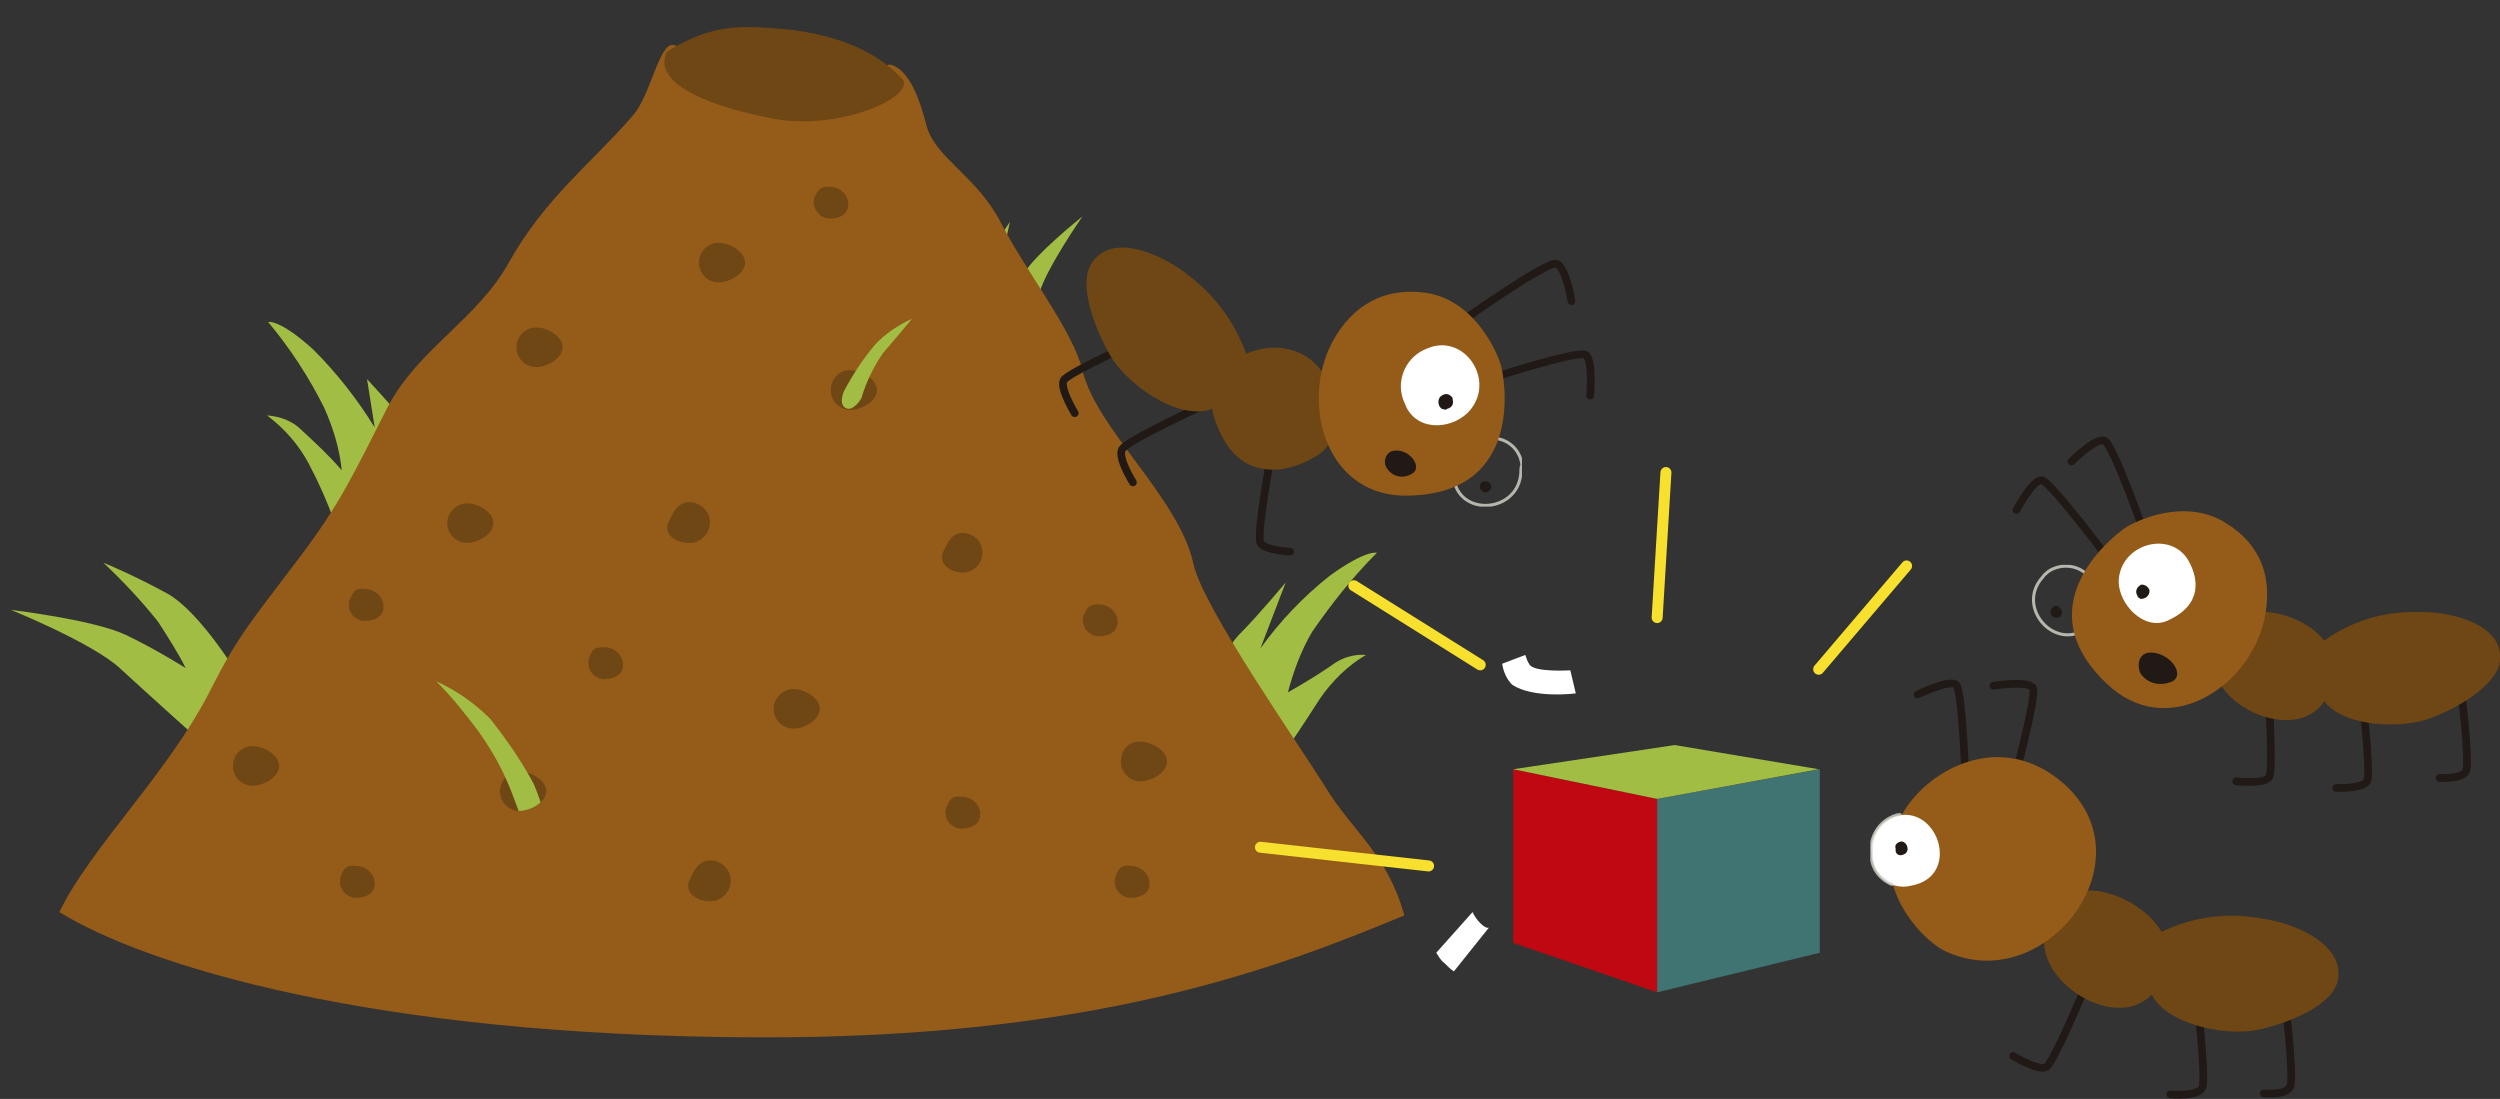 <?xml version="1.0" encoding="utf-8"?>
<!-- Generator: Adobe Illustrator 26.2.1, SVG Export Plug-In . SVG Version: 6.00 Build 0)  -->
<svg version="1.1" id="Capa_1" xmlns="http://www.w3.org/2000/svg" xmlns:xlink="http://www.w3.org/1999/xlink" x="0px" y="0px"
	 viewBox="0 0 227.5 100" style="enable-background:new 0 0 227.5 100;" xml:space="preserve">
<rect x="0" y="0" width="227.5" height="100" fill="#333333" stroke="none"/>
<style type="text/css">
	.st0{fill-rule:evenodd;clip-rule:evenodd;fill:#FFFFFF;}
	.st1{fill:#A1BD43;}
	.st2{fill:#945B19;}
	.st3{fill:#6F4714;}
	.st4{fill-rule:evenodd;clip-rule:evenodd;fill:#BF0811;}
	.st5{fill-rule:evenodd;clip-rule:evenodd;fill:#3F7473;}
	.st6{fill-rule:evenodd;clip-rule:evenodd;fill:#A1BD43;}
	.st7{fill:none;stroke:#F8E12E;stroke-linecap:round;stroke-linejoin:round;}
	.st8{opacity:0.8;}
	.st9{clip-path:url(#SVGID_00000170266080808659654810000012436273414428044953_);}
	.st10{clip-path:url(#SVGID_00000055674935272118853530000006069351078545025194_);}
	.st11{clip-path:url(#SVGID_00000125561446945929281300000000935180691412148625_);}
	.st12{fill:none;stroke:#D7D7CE;stroke-width:0.28;stroke-linecap:round;}
	.st13{fill:#211915;}
	.st14{fill:none;stroke:#211915;stroke-width:0.7;stroke-linecap:round;stroke-linejoin:round;}
	.st15{fill:#FFFFFF;}
	.st16{clip-path:url(#SVGID_00000088850612738461809530000007587444529601540256_);}
	.st17{clip-path:url(#SVGID_00000179632759924460724120000011745090460709786273_);}
	.st18{clip-path:url(#SVGID_00000160164176513173627220000017725079327601767829_);}
	.st19{clip-path:url(#SVGID_00000091724435428537658070000002444062974701294265_);}
	.st20{clip-path:url(#SVGID_00000149376092603135748080000006355339380735578243_);}
	.st21{clip-path:url(#SVGID_00000173146250599444247530000007307506040110750118_);}
</style>
<g id="Capa_2_00000109000892955553715330000004318750605955061635_">
	<g id="Capa_1-2">
		<path class="st0" d="M148.9,88.4c-0.3,0.1-0.6,0.1-0.9,0.1l-1-4.9c0.3,0,0.7,0,1-0.1c0.4-0.1,0.7-0.2,1.1-0.3l1.1,4.9
			C149.8,88.2,149.3,88.3,148.9,88.4"/>
		<path class="st0" d="M131.4,87.6c-0.3-0.2-0.5-0.6-0.7-0.9L134,83c0.2,0.4,0.4,0.7,0.7,1c0.6,0.6,0.8,0.4,0.8,0.4l-3.2,4
			C132,88.2,131.7,87.9,131.4,87.6"/>
		<path class="st0" d="M142.9,61c0,0-3.2,0.2-3.7-0.5c-0.2-0.3-0.3-0.6-0.4-0.9l-2.1,0.8c0.1,0.7,0.4,1.4,0.9,1.9
			c1.9,1.3,5.8,0.8,5.8,0.8L142.9,61z"/>
		<path class="st1" d="M38,41.2c-0.3-1.3-1-2.6-1.9-3.7c-1.4-1.6-2.7-3-2.7-3l0.7,4.4c-1.6-2.6-3.5-5-5.6-7.1
			c-3.1-2.8-4.1-2.5-4.1-2.5c2,2.4,3.7,5,5.1,7.8c0.8,1.8,1.4,3.7,1.6,5.7c-1.1-1.3-2.4-2.5-3.7-3.7c-0.8-0.8-1.9-1.2-3.1-1.3
			c1.6,1.2,2.9,2.7,3.8,4.4c0.9,1.7,1.7,3.5,2.3,5.2L38,41.2z"/>
		<path class="st1" d="M15.2,54c-3.1-1.7-5.8-2.8-5.8-2.8c1.8,1.7,3.5,3.5,5,5.4c0.9,1.4,1.8,2.8,2.5,4.2c0,0-2.5-1.6-5.4-3
			S1,55.5,1,55.5s7.4,3,9.9,5.3s6.4,5.8,6.4,5.8l4.7-4.6C22,61.9,18.3,55.7,15.2,54"/>
		<path class="st1" d="M110.8,61c0.5-1.3,1.2-2.5,2.2-3.5C114.5,56,117,53,117,53l-2.3,6c1.8-2.5,3.9-4.7,6.3-6.6
			c3.3-2.4,4.3-2.1,4.3-2.1c-2.2,2.2-4.1,4.6-5.9,7.2c-1,1.7-1.7,3.6-2.2,5.5c0,0,2-1.1,3.9-2.4c0.9-0.7,2-1.1,3.2-1
			c-1.7,1-3.1,2.4-4.2,4c-1.6,2.5-2.7,4.1-2.7,4.1L110.8,61z"/>
		<path class="st1" d="M89.5,24.1c0.7-1.3,1.5-2.6,2.4-3.9c-0.4,1.7-0.7,3.4-0.9,5.1c0,1.2,0,2.3,0.1,3.5c0,0,0.9-1.9,2-3.8
			s5.4-5.3,5.4-5.3s-3.2,4.6-3.9,6.9S93,32.3,93,32.3l-4.5-1C88.5,31.3,88.3,26.2,89.5,24.1"/>
		<path class="st2" d="M120.6,71.6c-2.1-3.4-11.2-16.4-12-20.3c-1.3-6-8.8-12.2-10.1-17.6c-0.8-3.5-5.2-9.1-7.4-13.4s-6-5.9-6.8-8.9
			c-1-4-2.2-5.2-3.2-5.5s-1,2.8-2.2,3.1c-2.4,0.6-4.8,0.7-7.2,0.1c-2.3-0.5-4.9-1.1-6.9-2.7c-1.1-0.9-2.2-2-3.5-2.3
			s-2.1,4.6-3.7,6.4c-3.8,4.4-8,7.5-11.3,13.4c-2.9,5.2-8.2,7.8-11,13.1c-3.3,6.5-4.4,8.9-8.1,13.8c-4.3,5.7-5.5,7-7.9,11.7
			C15.5,70.2,8.3,77,5.4,83c7.8,4.8,28.3,11.3,63.6,11.4c30.4,0.1,47-6.2,58.8-11.1C126.2,77.6,123,75.6,120.6,71.6"/>
		<path class="st3" d="M82.2,7.3c0.8,1.7-6.1,4.6-11.8,3.5c-5.4-1-11.2-3.1-9.7-6.1c4.2-2.6,6.8-2.4,11.2-2
			C78.3,3.5,80.9,5.9,82.2,7.3"/>
		<path class="st3" d="M75.6,35.5c0,1,0.8,1.8,1.8,1.8c0,0,0,0,0,0c1,0,2.4-0.8,2.4-1.8s-1.4-1.8-2.4-1.8
			C76.4,33.6,75.6,34.5,75.6,35.5C75.6,35.5,75.6,35.5,75.6,35.5"/>
		<path class="st3" d="M63.6,23.9c0,1,0.8,1.8,1.8,1.8l0,0c1,0,2.4-0.8,2.4-1.8s-1.4-1.8-2.4-1.8C64.4,22.1,63.6,22.9,63.6,23.9
			C63.6,23.9,63.6,23.9,63.6,23.9"/>
		<path class="st3" d="M40.7,47.6c0,1,0.8,1.8,1.8,1.8c0,0,0,0,0,0c1,0,2.4-0.8,2.4-1.8s-1.4-1.8-2.4-1.8
			C41.6,45.8,40.7,46.6,40.7,47.6C40.7,47.6,40.7,47.6,40.7,47.6"/>
		<path class="st3" d="M70.4,64.5c0,1,0.8,1.8,1.8,1.8c0,0,0,0,0,0c1,0,2.4-0.8,2.4-1.8s-1.4-1.8-2.4-1.8
			C71.3,62.7,70.4,63.5,70.4,64.5L70.4,64.5"/>
		<path class="st3" d="M60.8,47.6c-0.4,1.1,0.8,1.8,1.8,1.8c1,0.1,1.9-0.7,2-1.7s-0.7-1.9-1.7-2c-0.1,0-0.2,0-0.3,0
			C61.6,45.8,61.2,46.7,60.8,47.6"/>
		<path class="st3" d="M85.8,50.3c-0.4,1.1,0.8,1.8,1.8,1.8c1,0,1.8-0.8,1.8-1.8c0-1-0.8-1.8-1.8-1.8c0,0,0,0,0,0
			C86.6,48.5,86.2,49.4,85.8,50.3"/>
		<path class="st3" d="M62.7,80.2c-0.4,1.1,0.8,1.8,1.8,1.8c1,0.1,1.9-0.7,2-1.7s-0.7-1.9-1.7-2c-0.1,0-0.2,0-0.3,0
			C63.5,78.4,63.1,79.3,62.7,80.2"/>
		<path class="st3" d="M31.8,54.6c-0.2,0.7,0.1,1.5,0.9,1.8c0.2,0.1,0.3,0.1,0.5,0.1c0.9,0,1.7-0.4,1.7-1.3c0-0.9-0.8-1.6-1.7-1.6
			C32.3,53.5,32.2,53.8,31.8,54.6"/>
		<path class="st3" d="M86.1,73.5c-0.2,0.7,0.1,1.5,0.9,1.8c0.2,0.1,0.3,0.1,0.5,0.1c0.9,0,1.7-0.4,1.7-1.3c0-0.9-0.8-1.6-1.7-1.6
			C86.6,72.4,86.5,72.7,86.1,73.5"/>
		<path class="st3" d="M74.1,18c-0.2,0.7,0.2,1.5,0.9,1.8c0.2,0,0.3,0.1,0.5,0.1c0.9,0,1.7-0.4,1.7-1.3c0-0.9-0.8-1.6-1.7-1.6
			C74.6,17,74.5,17.2,74.1,18"/>
		<path class="st3" d="M31,79.8c-0.2,0.7,0.1,1.5,0.9,1.8c0.2,0.1,0.3,0.1,0.5,0.1c0.9,0,1.7-0.4,1.7-1.3c0-0.9-0.8-1.6-1.7-1.6
			C31.5,78.7,31.3,79,31,79.8"/>
		<path class="st3" d="M53.6,59.9c-0.2,0.7,0.1,1.5,0.9,1.8c0.2,0.1,0.3,0.1,0.5,0.1c0.9,0,1.7-0.4,1.7-1.3c0-0.9-0.8-1.6-1.7-1.6
			C54,58.9,53.9,59.1,53.6,59.9"/>
		<path class="st3" d="M101.5,79.8c-0.2,0.7,0.1,1.5,0.9,1.8c0.2,0.1,0.3,0.1,0.5,0.1c0.9,0,1.7-0.4,1.7-1.3c0-0.9-0.8-1.6-1.7-1.6
			C102,78.7,101.8,79,101.5,79.8"/>
		<path class="st3" d="M98.6,56c-0.2,0.7,0.1,1.5,0.9,1.8c0.2,0.1,0.3,0.1,0.5,0.1c0.9,0,1.7-0.4,1.7-1.3c0-0.9-0.8-1.6-1.7-1.6
			C99.1,55,99,55.2,98.6,56"/>
		<path class="st3" d="M47,31.6c0,1,0.8,1.8,1.8,1.8c1,0,2.4-0.8,2.4-1.8s-1.4-1.8-2.4-1.8C47.8,29.8,47,30.6,47,31.6
			C47,31.6,47,31.6,47,31.6"/>
		<path class="st3" d="M21.2,69.7c0,1,0.8,1.8,1.8,1.8c1,0,2.4-0.8,2.4-1.8S24,67.9,23,67.9C22,67.9,21.2,68.7,21.2,69.7
			C21.2,69.7,21.2,69.7,21.2,69.7"/>
		<path class="st3" d="M45.5,72c0,1,0.8,1.8,1.8,1.8c1,0,2.4-0.8,2.4-1.8s-1.4-1.8-2.4-1.8C46.3,70.2,45.5,71,45.5,72L45.5,72"/>
		<path class="st3" d="M102,69.3c0,1,0.8,1.8,1.8,1.8c0,0,0,0,0,0c1,0,2.4-0.8,2.4-1.8s-1.4-1.8-2.4-1.8
			C102.8,67.4,102,68.2,102,69.3C102,69.3,102,69.3,102,69.3"/>
		<path class="st1" d="M47.2,73.8c-0.4-1.1-0.9-2.4-1.1-2.8c-0.7-1.6-1.6-3.1-2.6-4.5c-1.2-1.6-2.4-3.1-3.8-4.5
			c1.8,0.8,3.5,2,4.9,3.4c1.5,1.9,2.9,3.9,4,6c0.2,0.5,0.4,1,0.6,1.6C48.7,73.5,47.9,73.8,47.2,73.8"/>
		<path class="st1" d="M78.4,36.2c0.4-1.4,1.1-2.8,1.9-4C81.5,30.8,83,29,83,29c-1.3,0.6-2.5,1.4-3.4,2.4c-1.1,1.3-2,2.7-2.8,4.2
			c0,0-0.5,1.1,0.1,1.5S78.2,36.6,78.4,36.2"/>
		<polygon class="st4" points="150.8,90.3 137.7,85.8 137.7,70 150.8,72.7 		"/>
		<polygon class="st5" points="165.6,86.7 150.8,90.3 150.8,72.7 165.6,70 		"/>
		<polygon class="st6" points="152.4,67.8 165.5,70 150.8,72.7 137.7,70 		"/>
		<line class="st7" x1="150.8" y1="56.2" x2="151.6" y2="43"/>
		<line class="st7" x1="165.5" y1="60.9" x2="173.5" y2="51.5"/>
		<line class="st7" x1="171.5" y1="76.1" x2="186.6" y2="75.7"/>
		<line class="st7" x1="134.7" y1="60.5" x2="123.2" y2="53.3"/>
		<line class="st7" x1="130" y1="78.8" x2="114.7" y2="77.1"/>
		<g class="st8">
			<g>
				<defs>
					<rect id="SVGID_1_" x="132.1" y="39.8" width="6.4" height="6.3"/>
				</defs>
				<clipPath id="SVGID_00000069385611767685332410000006511529058080605845_">
					<use xlink:href="#SVGID_1_"  style="overflow:visible;"/>
				</clipPath>
				<g style="clip-path:url(#SVGID_00000069385611767685332410000006511529058080605845_);">
					<g>
						<defs>
							<rect id="SVGID_00000126297027422547620380000017995497024000968609_" x="132.1" y="39.8" width="6.4" height="6.3"/>
						</defs>
						<clipPath id="SVGID_00000067236099658265484740000000207299668324227482_">
							<use xlink:href="#SVGID_00000126297027422547620380000017995497024000968609_"  style="overflow:visible;"/>
						</clipPath>
						<g style="clip-path:url(#SVGID_00000067236099658265484740000000207299668324227482_);">
							<g>
								<defs>
									<rect id="SVGID_00000143605989469519896340000004667239996404276375_" x="132.1" y="39.8" width="6.4" height="6.3"/>
								</defs>
								<clipPath id="SVGID_00000181055832618023855260000015393483084620879264_">
									<use xlink:href="#SVGID_00000143605989469519896340000004667239996404276375_"  style="overflow:visible;"/>
								</clipPath>
								<g style="clip-path:url(#SVGID_00000181055832618023855260000015393483084620879264_);">
									<path class="st12" d="M138.4,43c-0.2,3.4-4.8,4-5.9,1.3c-0.6-1.7,0.3-3.6,2.1-4.2c0.2-0.1,0.5-0.1,0.8-0.2
										c1.5-0.2,2.9,0.8,3.1,2.4C138.4,42.5,138.4,42.8,138.4,43z"/>
								</g>
							</g>
						</g>
					</g>
				</g>
			</g>
		</g>
		<path class="st13" d="M135.6,44.6c-0.2,0.2-0.5,0.3-0.7,0.1c-0.1-0.1-0.1-0.1-0.2-0.2c-0.1-0.3,0-0.6,0.3-0.7c0,0,0.1,0,0.1,0
			C135.5,43.8,135.9,44.1,135.6,44.6"/>
		<path class="st14" d="M104.1,30.8c0,0-6.9,3.1-7.3,3.8s1,3,1,3"/>
		<path class="st14" d="M109.5,36.9c0,0-7,3.2-7.4,4s1,3,1,3"/>
		<path class="st14" d="M115.7,41.2c0,0-1.4,7.5-1,8.2s2.7,0.8,2.7,0.8"/>
		<path class="st14" d="M133.2,29.1c0,0,7.5-5.3,8.4-5.1s1.4,3.4,1.4,3.4"/>
		<path class="st14" d="M134.8,34.7c0,0,8.8-2.9,9.5-2.4s0.4,3.7,0.4,3.7"/>
		<path class="st3" d="M108.2,25.1c2.4,1.8,4.2,4.3,5.2,7.1c3.1-1.4,7.5-0.3,8,4.9c0.1,1.4,0,3.3-1.3,4.2c-1.1,0.7-2.2,1.2-3.5,1.4
			c-3.1,0.3-4.8-1.3-5.9-4.1c-0.2-0.5-0.3-0.9-0.4-1.4c-3.2,1.2-8-2.5-9.3-4.9c-1.2-2.1-3.3-6.9-1.3-8.8
			C101.8,21.2,106.3,23.5,108.2,25.1"/>
		<path class="st2" d="M128.3,45.1c-7.6,0.3-10-8.3-7.1-13.9c1.8-3.4,4.8-5.2,8.9-4.5c4.3,0.9,6.2,5.5,6.5,6.6
			S138.8,44.8,128.3,45.1"/>
		<path class="st15" d="M129.9,31.7c-1.9,0.7-2.9,2.8-2.2,4.7c0.1,0.2,0.2,0.5,0.3,0.7c1.2,2.3,4.4,1.9,5.8,0.2
			C136.1,34.5,133.2,30.3,129.9,31.7"/>
		<path class="st13" d="M131.2,37.2c-0.3-0.2-0.4-0.7-0.2-1c0-0.1,0.1-0.1,0.2-0.2c0.3-0.2,0.6-0.2,0.9,0.1c0.1,0.1,0.1,0.2,0.1,0.3
			c0.1,0.4-0.1,0.7-0.5,0.8C131.6,37.3,131.5,37.3,131.2,37.2"/>
		<path class="st13" d="M126.2,42.6c-0.3-0.4-0.2-1.1,0.2-1.4c0.2-0.2,0.6-0.2,0.8-0.2c1.3,0.1,2.2,1.6,1.3,2.1
			C127.7,43.6,126.7,43.4,126.2,42.6"/>
		<path class="st14" d="M207.9,90.7c0,0,0.9,7.4,0.5,8.2s-2.4,0.6-2.4,0.6"/>
		<path class="st14" d="M199.9,90.6c0,0,0.9,7.6,0.5,8.4s-2.9,0.6-2.9,0.6"/>
		<path class="st14" d="M189.8,89.7c0,0-2.9,7-3.6,7.4s-3-1-3-1"/>
		<path class="st14" d="M183,72.1c0,0,2.4-8.8,2-9.5s-3.6-0.2-3.6-0.2"/>
		<path class="st14" d="M178.9,72c0,0-0.3-9.2-0.9-9.7s-3.5,0.9-3.5,0.9"/>
		<path class="st3" d="M187.8,82.4c1.1-2.8,7-0.9,8.9,2.4c2.9-1.4,6.1-1.8,9.2-1.2c2.4,0.3,7.1,2,6.9,5.2c-0.1,2.7-4.9,4.4-7.3,4.9
			c-2.6,0.6-8.2-0.3-9.7-3.2C191.8,94.7,182,87,187.8,82.4"/>
		<path class="st2" d="M187.9,71.4c7.8,7.1-2,19.5-11,15.1c-2-1-7.3-6.3-3.8-12.4C175.3,70.1,182.1,66.2,187.9,71.4"/>
		<path class="st15" d="M172.8,74.2c3.7-0.7,5.6,5.6,1.1,6.4c-1.6,0.4-3.1-0.6-3.5-2.2c-0.1-0.3-0.1-0.5-0.1-0.8
			C170.1,76,171.2,74.5,172.8,74.2"/>
		<g class="st8">
			<g>
				<defs>
					<rect id="SVGID_00000010999296781895643790000013079882109508452785_" x="170.2" y="74" width="2.9" height="6.6"/>
				</defs>
				<clipPath id="SVGID_00000134932669650617439860000003037179513533870730_">
					<use xlink:href="#SVGID_00000010999296781895643790000013079882109508452785_"  style="overflow:visible;"/>
				</clipPath>
				<g style="clip-path:url(#SVGID_00000134932669650617439860000003037179513533870730_);">
					<g>
						<defs>
							<rect id="SVGID_00000181061271061362732770000006641239177022057094_" x="170.2" y="74" width="2.9" height="6.6"/>
						</defs>
						<clipPath id="SVGID_00000152242102182754536020000014874469679118065584_">
							<use xlink:href="#SVGID_00000181061271061362732770000006641239177022057094_"  style="overflow:visible;"/>
						</clipPath>
						<g style="clip-path:url(#SVGID_00000152242102182754536020000014874469679118065584_);">
							<g>
								<defs>
									<rect id="SVGID_00000062187050698879631300000014798129985152207241_" x="170.2" y="74" width="2.9" height="6.6"/>
								</defs>
								<clipPath id="SVGID_00000166644105593238261110000007532449587693006228_">
									<use xlink:href="#SVGID_00000062187050698879631300000014798129985152207241_"  style="overflow:visible;"/>
								</clipPath>
								<g style="clip-path:url(#SVGID_00000166644105593238261110000007532449587693006228_);">
									<path class="st12" d="M172.2,80.5c-1.2-0.5-2-1.6-1.9-2.9c-0.2-1.7,1-3.2,2.6-3.5"/>
								</g>
							</g>
						</g>
					</g>
				</g>
			</g>
		</g>
		<path class="st13" d="M172.9,76.6c0.6-0.2,1.1,1,0.2,1.2c-0.3,0.1-0.6-0.1-0.6-0.4c0-0.1,0-0.1,0-0.2
			C172.4,76.9,172.6,76.7,172.9,76.6"/>
		<path class="st14" d="M223.9,62.3c0,0,0.9,7.2,0.5,7.9s-2.4,0.6-2.4,0.6"/>
		<path class="st14" d="M214.9,63c0,0,0.9,7.4,0.5,8.1s-2.8,0.6-2.8,0.6"/>
		<path class="st14" d="M206.4,62.7c0,0,0.5,7.3,0.1,8s-3,0.4-3,0.4"/>
		<path class="st14" d="M195.2,48.7c0,0-2.9-8.3-3.7-8.6s-3,1.9-3,1.9"/>
		<path class="st14" d="M191.9,50.9c0,0-5.3-7.1-6.1-7.2s-2.3,2.7-2.3,2.7"/>
		<path class="st3" d="M202.7,57.4c0.6-2.8,6.6-2,8.8,0.9c2.5-1.8,5.5-2.7,8.6-2.6c2.3-0.1,7.1,0.8,7.4,3.8c0.4,2.6-4,5-6.2,5.8
			c-2.4,1-7.9,1-9.8-1.5C208.5,68.5,197.9,62.7,202.7,57.4"/>
		<g class="st8">
			<g>
				<defs>
					<rect id="SVGID_00000168823564554206527200000013323217124228149424_" x="184.9" y="51.4" width="6.1" height="6.5"/>
				</defs>
				<clipPath id="SVGID_00000121997582243762908330000011803681810008296861_">
					<use xlink:href="#SVGID_00000168823564554206527200000013323217124228149424_"  style="overflow:visible;"/>
				</clipPath>
				<g style="clip-path:url(#SVGID_00000121997582243762908330000011803681810008296861_);">
					<g>
						<defs>
							<rect id="SVGID_00000039123277349516918200000013925807655655930036_" x="184.9" y="51.4" width="6.1" height="6.5"/>
						</defs>
						<clipPath id="SVGID_00000150088194593774263020000009513210743659633590_">
							<use xlink:href="#SVGID_00000039123277349516918200000013925807655655930036_"  style="overflow:visible;"/>
						</clipPath>
						<g style="clip-path:url(#SVGID_00000150088194593774263020000009513210743659633590_);">
							<g>
								<defs>
									<rect id="SVGID_00000137838326710559487590000005441927969083464856_" x="184.9" y="51.4" width="6.1" height="6.5"/>
								</defs>
								<clipPath id="SVGID_00000016778720084823503820000004137360807589228700_">
									<use xlink:href="#SVGID_00000137838326710559487590000005441927969083464856_"  style="overflow:visible;"/>
								</clipPath>
								<g style="clip-path:url(#SVGID_00000016778720084823503820000004137360807589228700_);">
									<path class="st12" d="M185.9,52.5c-2.3,2.5,0.5,6.1,3.2,5.1c1.6-0.8,2.3-2.8,1.5-4.4c-0.1-0.2-0.2-0.4-0.4-0.6
										c-0.9-1.2-2.6-1.4-3.8-0.6C186.2,52.2,186,52.3,185.9,52.5z"/>
								</g>
							</g>
						</g>
					</g>
				</g>
			</g>
		</g>
		<path class="st13" d="M186.6,55.6c0,0.3,0.1,0.5,0.4,0.6c0.1,0,0.2,0,0.3,0c0.3-0.1,0.4-0.4,0.3-0.7c0,0,0-0.1-0.1-0.1
			C187.3,55,186.8,55,186.6,55.6"/>
		<path class="st2" d="M191.7,62.2c5.4,5.2,12.8,0.5,14.3-5.6c0.9-3.8-0.1-7-3.6-9.1c-3.7-2.2-8.1-0.1-9.1,0.6
			S184.2,55.1,191.7,62.2"/>
		<path class="st15" d="M197.2,56.5c3.4-1.5,2.7-4,2.1-5.2c-1.5-3.2-6.4-1.9-6.5,1.6C192.8,55,195.1,57.4,197.2,56.5"/>
		<path class="st13" d="M194.8,54.5c0.4,0,0.7-0.2,0.8-0.6c0-0.1,0-0.2,0-0.2c-0.1-0.3-0.4-0.5-0.7-0.5c-0.1,0-0.2,0.1-0.2,0.1
			c-0.3,0.2-0.4,0.6-0.2,0.9C194.5,54.3,194.6,54.4,194.8,54.5"/>
		<path class="st13" d="M194.8,61.3c-0.3-0.5-0.4-2.1,1.2-1.9s2.8,2,1.7,2.6C196.6,62.5,195.4,62.2,194.8,61.3"/>
	</g>
</g>
</svg>
